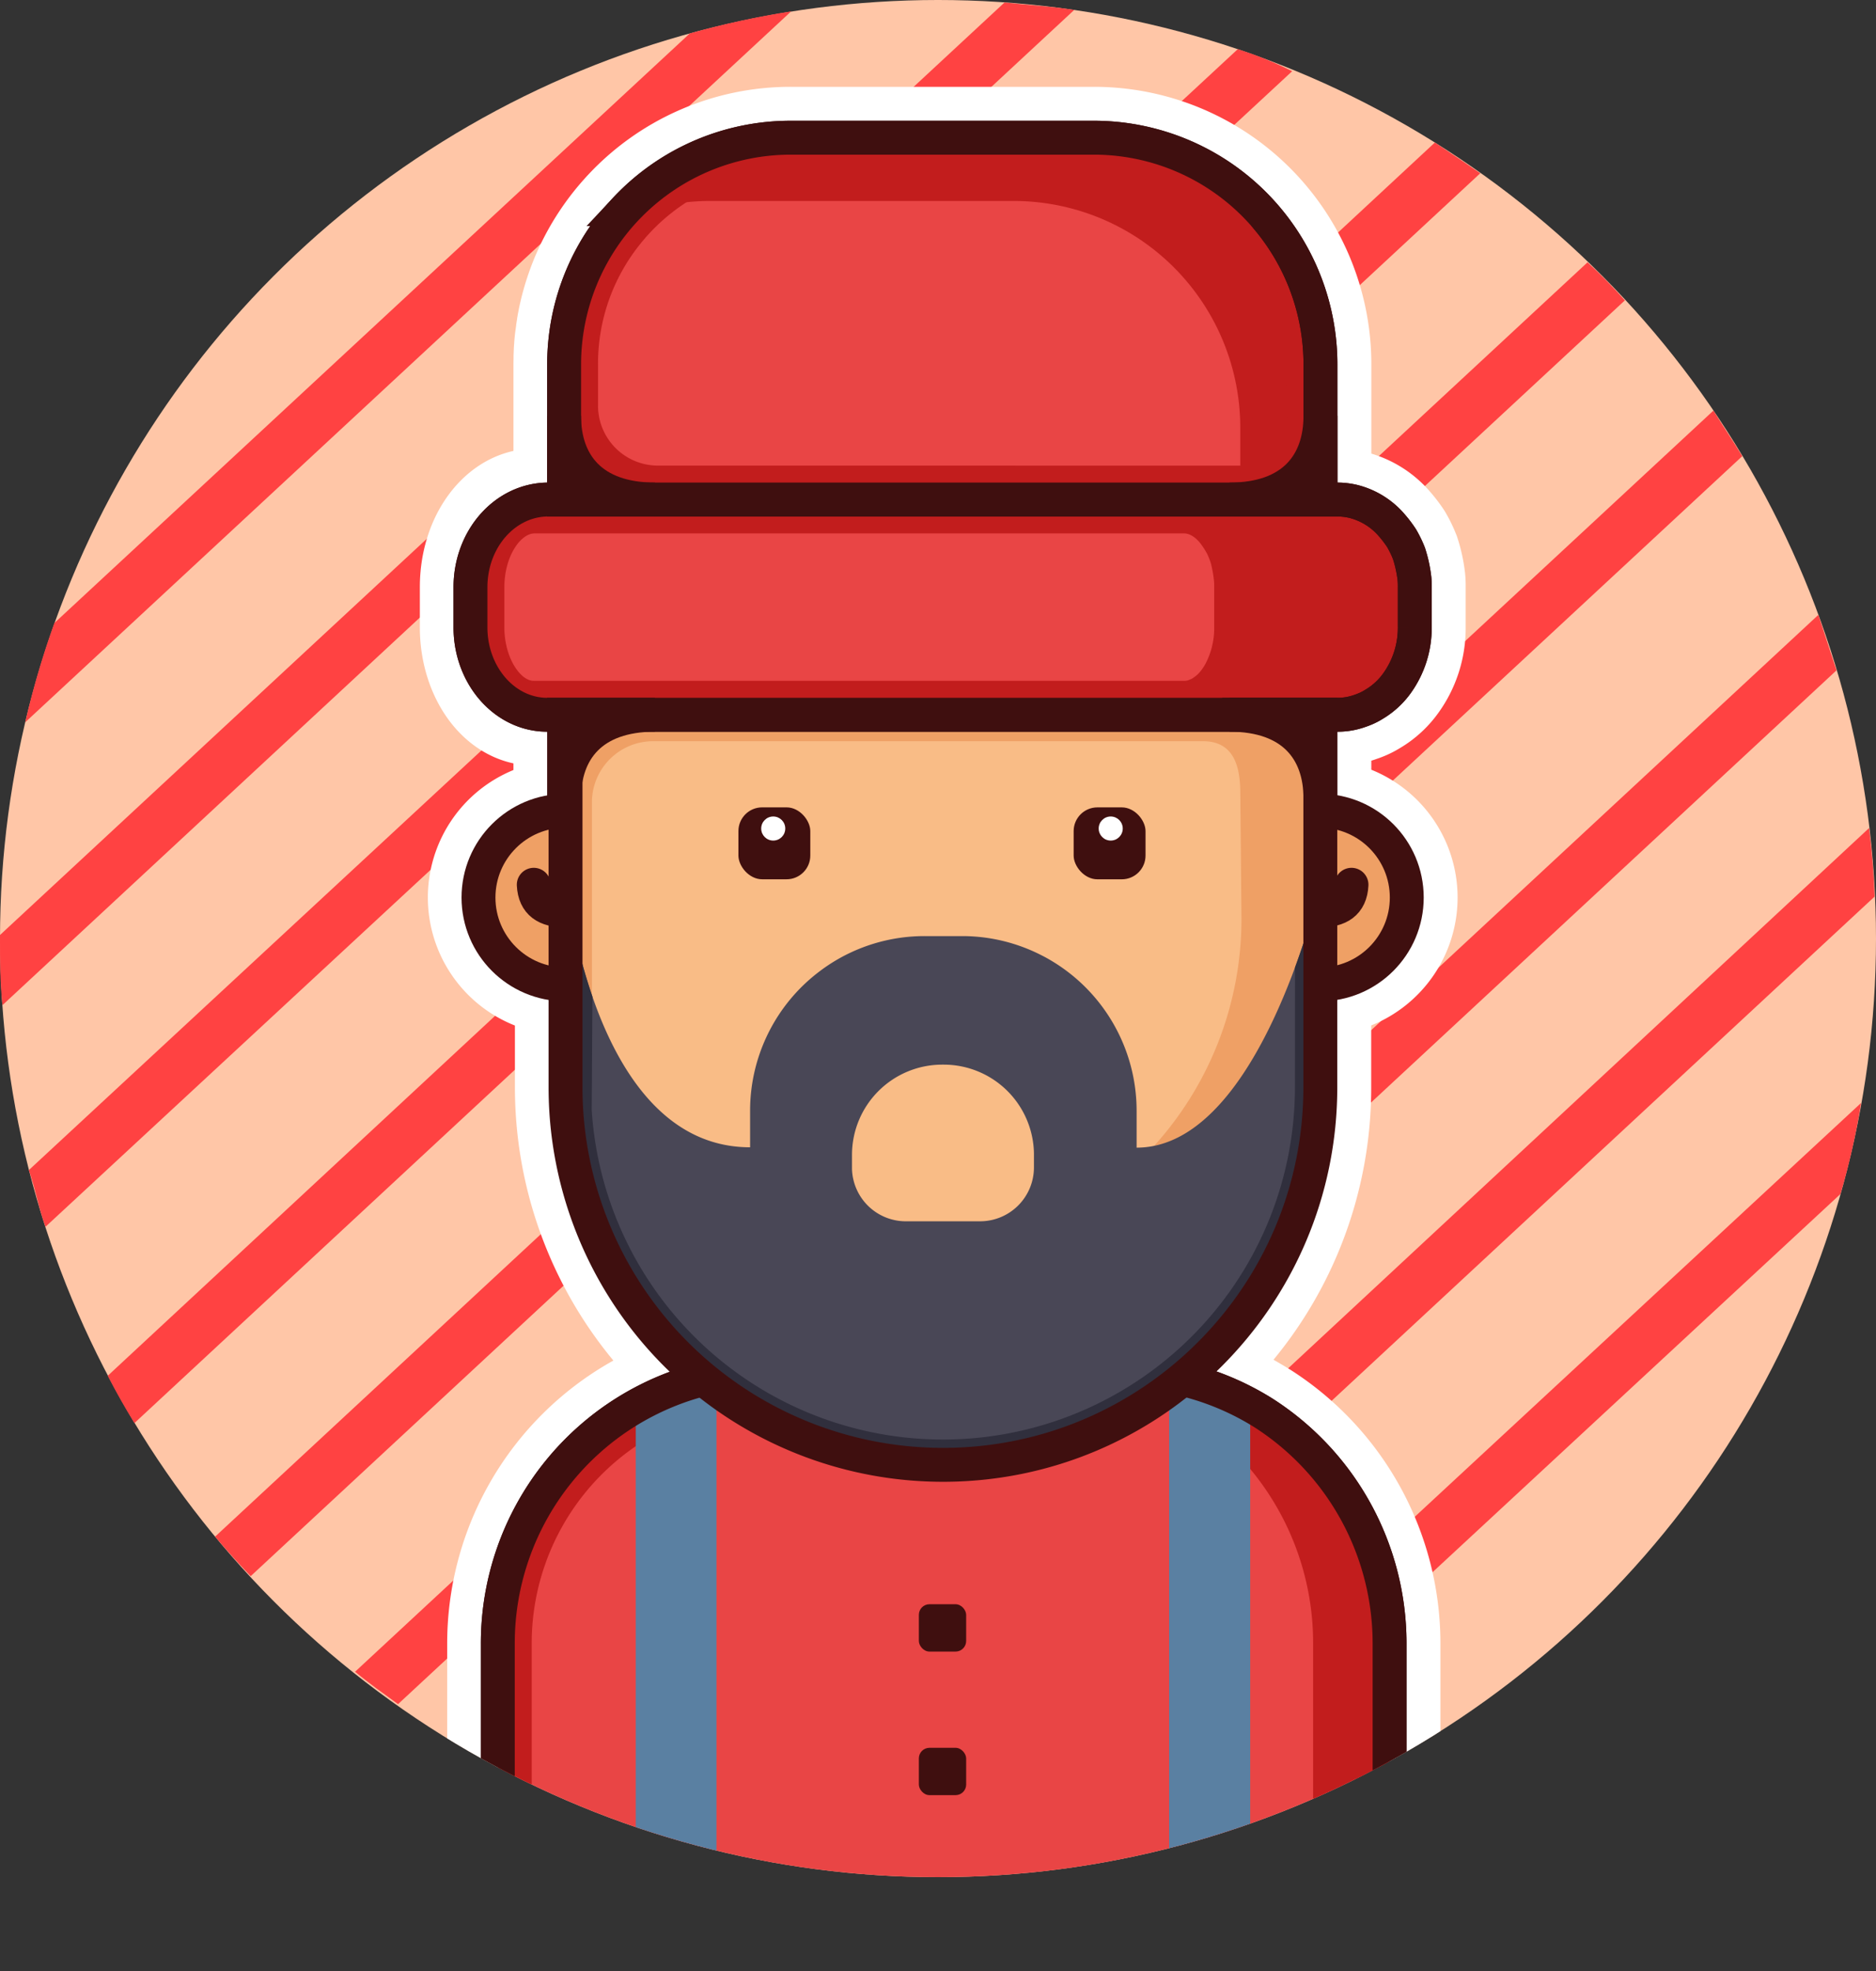<?xml version="1.0" encoding="UTF-8"?> <svg xmlns="http://www.w3.org/2000/svg" xmlns:xlink="http://www.w3.org/1999/xlink" viewBox="0 0 1106.92 1162.31"><rect x="0" y="0" width="1106.92" height="1162.31" fill="#333333" stroke="none"/> <defs> <style>.cls-1,.cls-10,.cls-13{fill:none;}.cls-2{fill:#ffc6a7;}.cls-3{clip-path:url(#clip-path);}.cls-4{fill:#ff4242;}.cls-5{clip-path:url(#clip-path-2);}.cls-6{fill:#fff;}.cls-20,.cls-7{fill:#e94545;}.cls-10,.cls-12,.cls-13,.cls-19,.cls-21,.cls-7{stroke:#3f0f0f;stroke-width:20px;}.cls-10,.cls-12,.cls-19,.cls-21,.cls-7{stroke-miterlimit:10;}.cls-19,.cls-8{fill:#c21d1d;}.cls-9{fill:#5a80a2;}.cls-11,.cls-21{fill:#3f0f0f;}.cls-12,.cls-16{fill:#efa065;}.cls-13{stroke-linecap:round;stroke-linejoin:round;}.cls-14{fill:#f59d40;}.cls-15{fill:#f9bc86;}.cls-17{fill:#494756;}.cls-18{fill:#302f3d;}</style> <clipPath id="clip-path" transform="translate(0 0)"> <path class="cls-1" d="M1106.71,553.46a537.56,537.56,0,0,1-8.6,96.93h0a421.81,421.81,0,0,1-12.17,53.71A553.47,553.47,0,0,1,663.4,1095.6h0a524.14,524.14,0,0,1-54.76,8.39,550.54,550.54,0,0,1-120.85-1.26c-13.21-1.47-26.43-3.57-39.23-6.09h0A539.68,539.68,0,0,1,356.67,1070l-31.47-13.22A518.94,518.94,0,0,1,235,1005l-13-9.44c-4.19-3.15-8.39-6.3-12.38-9.65a505.71,505.71,0,0,1-61.68-56.44q-10.9-11.32-21-23.29a542.57,542.57,0,0,1-47.62-66.93c-5.67-9.23-10.91-18.46-15.74-27.9a536.27,536.27,0,0,1-36.72-87.49C23.08,713.33,21,701.37,17,690A550.75,550.75,0,0,1,1.47,592.7C0,579.69,0,566.47,0,553.46v-2.1A549.11,549.11,0,0,1,14.9,425.48,505,505,0,0,1,32.1,367,553.66,553.66,0,0,1,407,19.72a514.82,514.82,0,0,1,59.79-13A562.47,562.47,0,0,1,553.46,0c13.22,0,26.23,0,39.24,1.47s27.69,2.31,42,4.4A520.44,520.44,0,0,1,730.54,29c11.12,3.36,21,7.56,32.73,12a516.54,516.54,0,0,1,83.92,43.43l26.64,17.83a503.51,503.51,0,0,1,62.94,52.46c7.56,6.92,15.11,14.68,22,22.44a537,537,0,0,1,52.24,65c5.88,8.82,11.54,17.84,17,26.86a540.73,540.73,0,0,1,44.9,93.57l10.7,32.73a517.21,517.21,0,0,1,19.3,93.78q2.52,19.93,3.15,39.66C1106.5,536.89,1106.71,545.49,1106.71,553.46Z"></path> </clipPath> <clipPath id="clip-path-2" transform="translate(0 0)"> <circle class="cls-1" cx="553.46" cy="553.46" r="553.46"></circle> </clipPath> </defs> <g id="Слой_2" data-name="Слой 2"> <g id="Layer_6" data-name="Layer 6"> <circle id="Ellips" class="cls-2" cx="553.46" cy="553.46" r="553.46"></circle> <g id="Stripes"> <g class="cls-3"> <path class="cls-4" d="M466.81,6.71,14.9,425.9a504.41,504.41,0,0,1,17.2-58.53L407,19.72A514.82,514.82,0,0,1,466.81,6.71Z" transform="translate(0 0)"></path> <path class="cls-4" d="M633.82,5.87,1.47,592.7C0,579.69,0,566.47,0,553.46v-2.1L592.7,1.47C606.54,2.31,620.39,3.78,633.82,5.87Z" transform="translate(0 0)"></path> <path class="cls-4" d="M762.43,42,26.85,723.4C23.08,713.33,21,701.37,17,690L730.33,29A215.47,215.47,0,0,1,762.43,42Z" transform="translate(0 0)"></path> <path class="cls-4" d="M873.41,102.17l-794.1,737c-5.67-9.23-10.91-18.46-15.74-27.9L846.77,83.92Z" transform="translate(0 0)"></path> <path class="cls-4" d="M958.8,177.07,147.91,929.43q-10.9-11.32-21-23.29L936.77,154.63C944.12,161.55,951.88,169.31,958.8,177.07Z" transform="translate(0 0)"></path> <path class="cls-4" d="M1028,269,234.35,1005.38l-13-9.44c-4.19-3.15-8.39-6.3-12.38-9.65L1011,242.11C1016.92,251.76,1022.58,260,1028,269Z" transform="translate(0 0)"></path> <polygon class="cls-4" points="356.04 1070.42 1083.64 395.27 1072.94 362.54 324.57 1057.2 356.04 1070.42"></polygon> <path class="cls-4" d="M1106.09,528.71l-618.51,574c-13.21-1.47-26.43-3.57-39.23-6.09l654.59-608.43Q1105.46,509,1106.09,528.71Z" transform="translate(0 0)"></path> <path class="cls-4" d="M1098.11,650.39a421.81,421.81,0,0,1-12.17,53.71L663.4,1095.6h0a524.14,524.14,0,0,1-54.76,8.39Z" transform="translate(0 0)"></path> </g> </g> <g class="cls-5"> <g id="Char_1" data-name="Char 1"> <path class="cls-6" d="M645.39,81.2A133.72,133.72,0,0,1,779.12,214.92v79.64h10.21a41.89,41.89,0,0,1,8.94,1.06,43.88,43.88,0,0,1,23,14.18,70.14,70.14,0,0,1,5.7,7.52,63.33,63.33,0,0,1,4.37,9,75.39,75.39,0,0,1,3.24,14.82,46.84,46.84,0,0,1,.19,5.16v23.62a56,56,0,0,1-10.28,32.65,45,45,0,0,1-13.68,12.67,37.61,37.61,0,0,1-8.18,3.86,38.72,38.72,0,0,1-13.13,2.36H779.12v49.34c0-.19,0-.37,0-.56v7.84a51.18,51.18,0,0,1-.06,102.35v60.66a222.22,222.22,0,0,1-80.9,171.72,156.43,156.43,0,0,1,39.52,15.68s5.22,3,7.76,4.62a161.33,161.33,0,0,1,74.48,135.53v149a14.89,14.89,0,0,1-14.68,14.69H293.72v-22.59h0V969.29a160.71,160.71,0,0,1,81.4-140s25.21-13.35,38.82-17q-7.83-6.52-15-13.72a221.94,221.94,0,0,1-64.8-143.69c-.28-4.55-.42-9.15-.42-13.77V580.45h-.18a51.19,51.19,0,0,1,0-102.37h.18v-18a65.13,65.13,0,0,0-.86,10.7v-36a15.28,15.28,0,0,1-7.34-13.13c0-.07,0-.13,0-.2H314.9c-20.54,0-37.14-22.9-37.3-51.11V346.32c0-28.57,16.76-51.55,37.59-51.76h17.64V245.21c0,.56,0,1.12,0,1.68v-32c0-1,0-2.1,0-3.15l0-1c0-.71.05-1.42.08-2.12l.06-1.2.12-1.92c0-.42.06-.84.1-1.26l.15-1.86c0-.42.08-.83.13-1.25.06-.62.13-1.25.2-1.87l.15-1.21c.08-.64.17-1.28.26-1.92.05-.38.1-.75.16-1.13q.15-1,.33-2.07l.15-1q.23-1.3.48-2.61c0-.13.05-.26.07-.38.2-1,.41-2,.64-3,0-.16.07-.31.11-.47.18-.83.38-1.66.58-2.48.07-.31.15-.61.23-.92.17-.67.34-1.35.52-2l.29-1c.17-.62.35-1.25.54-1.88.1-.36.21-.72.32-1.08.18-.6.37-1.21.56-1.81l.36-1.09c.19-.6.4-1.2.6-1.79.12-.36.25-.72.37-1.07l.66-1.82c.13-.33.25-.67.37-1,.25-.66.51-1.3.77-1.95l.33-.84q.56-1.38,1.14-2.73l.24-.54c.31-.72.63-1.44,1-2.15.17-.38.36-.77.54-1.15s.47-1,.71-1.5.43-.87.65-1.31.43-.86.65-1.3l.73-1.39c.21-.39.41-.78.62-1.16s.53-1,.81-1.47l.57-1,.9-1.56.5-.84c.34-.57.68-1.14,1-1.7l.32-.52a134.6,134.6,0,0,1,12.49-16.93l.47-.54c1.05-1.2,2.11-2.38,3.2-3.54A133.3,133.3,0,0,1,466.58,81.2H645.39m0-30H466.58a163.33,163.33,0,0,0-119.29,51.59c-1.23,1.3-2.51,2.72-3.91,4.32l-.12.14c-.16.17-.31.35-.47.53a164.53,164.53,0,0,0-15.26,20.7l-.06.1c-.11.18-.23.35-.33.53-.44.7-.85,1.4-1.27,2.09l-.08.14c-.18.29-.35.59-.53.89-.37.64-.74,1.27-1.1,1.91l-.7,1.25-1,1.81-.75,1.42c-.3.57-.6,1.14-.89,1.71s-.54,1.06-.81,1.59l-.1.21-.69,1.39c-.27.55-.53,1.12-.8,1.68l-.07.16-.14.29-.52,1.12c-.39.85-.77,1.71-1.15,2.57l0,0c-.1.24-.21.47-.31.71-.45,1-.93,2.18-1.39,3.33-.11.28-.23.56-.34.85l-.07.18c-.31.79-.63,1.59-.93,2.39-.13.32-.25.66-.37,1l-.09.25c-.27.73-.55,1.47-.81,2.22l-.41,1.17-.05.15c-.25.72-.49,1.45-.73,2.18-.15.45-.29.89-.43,1.33-.24.75-.47,1.5-.7,2.24-.13.44-.27.88-.4,1.32-.22.77-.44,1.54-.65,2.3l-.07.24c-.09.34-.19.68-.28,1-.23.84-.44,1.66-.65,2.49l-.06.23c-.07.29-.15.58-.22.88-.24,1-.47,2-.7,3-.05.24-.1.45-.15.66-.27,1.23-.53,2.49-.77,3.72-.05.22-.08.4-.11.57-.2,1-.39,2.06-.57,3.11-.05.3-.11.62-.16.94l0,.23c-.14.83-.28,1.68-.4,2.53-.06.37-.11.75-.17,1.12l0,.26c-.11.79-.22,1.56-.32,2.35L304,195.8c-.09.76-.17,1.53-.25,2.29l-.15,1.53c-.07.75-.13,1.51-.19,2.27V202c0,.48-.07.95-.11,1.43-.05.78-.1,1.57-.14,2.35l0,.28-.06,1.18c0,.87-.07,1.73-.09,2.59v.24q0,.51,0,1c0,1.33-.05,2.59-.05,3.83v30.29h0v20.72c-31.78,7-55.23,39.9-55.23,80.39v24.22c.12,19.9,6.07,38.95,16.76,53.63,10,13.72,23.59,22.81,38.47,26v3.92a81.18,81.18,0,0,0,.86,150.67v36.33c0,5.22.16,10.48.48,15.61a252,252,0,0,0,57.64,145.63l-.72.38-.38.21-.38.21a191,191,0,0,0-96.6,166.19v193H805.65A44.91,44.91,0,0,0,849.91,1118V968.58a191.32,191.32,0,0,0-88.33-160.73l-.12-.08-.13-.08c-2.88-1.8-8-4.79-8.6-5.12l-.15-.09-.16-.09-1-.57a251.88,251.88,0,0,0,57.65-160.71V604.68a81.26,81.26,0,0,0,.07-150.78v-5.34c1-.3,2-.62,3-1A66,66,0,0,0,826,441.15a74.53,74.53,0,0,0,22.68-20.76l.11-.16.12-.16a85.41,85.41,0,0,0,15.9-50.13V346.32a74,74,0,0,0-.38-8.53,105.75,105.75,0,0,0-4.5-20.67l-.37-1.13-.45-1.09a91.41,91.41,0,0,0-6.51-13.24l-.3-.49-.31-.47a99.76,99.76,0,0,0-8.07-10.61,73.57,73.57,0,0,0-34.77-22.6V214.92A163.62,163.62,0,0,0,645.39,51.2Z" transform="translate(0 0)"></path> <path class="cls-7" d="M745.43,833.13a159.5,159.5,0,0,0-52.45-21,168.09,168.09,0,0,0-34-3.57H453.6a143.31,143.31,0,0,0-34,3.57A160.71,160.71,0,0,0,293.73,969.29v148.33a14.89,14.89,0,0,0,14.68,14.69H805.23a14.89,14.89,0,0,0,14.68-14.69v-149A161.33,161.33,0,0,0,745.43,833.13Z" transform="translate(0 0)"></path> <path class="cls-8" d="M451.41,828.57H659a148,148,0,0,1,29.9,3.15H689A138.92,138.92,0,0,1,734.74,850a141.3,141.3,0,0,1,65.17,118.64v143.63H313.73v-143A140.72,140.72,0,0,1,423.94,831.67h.12a122.79,122.79,0,0,1,27.35-3.08m0-20a143,143,0,0,0-31.8,3.58A160.71,160.71,0,0,0,293.73,969.29v148.33a14.89,14.89,0,0,0,14.68,14.69H805.23a14.89,14.89,0,0,0,14.68-14.69v-149a161.33,161.33,0,0,0-74.48-135.53,159.5,159.5,0,0,0-52.45-21,168.09,168.09,0,0,0-34-3.57H451.41Z" transform="translate(0 0)"></path> <path class="cls-8" d="M818.86,968.66v149a14.69,14.69,0,0,1-14.69,14.69H293.72v-22.59h2.63l12.13-35.48s-.15,35.48,31.56,35.48H749.45a25.35,25.35,0,0,0,25.35-25.34V969.29A160.48,160.48,0,0,0,648.92,812.15a142.07,142.07,0,0,0-29.34-3.57H659a168.09,168.09,0,0,1,34,3.57A157.05,157.05,0,0,1,818.86,968.66Z" transform="translate(0 0)"></path> <path class="cls-9" d="M737.67,828.51v303.17H689.83V810.89l2.52.63A156.13,156.13,0,0,1,737.67,828.51Z" transform="translate(0 0)"></path> <path class="cls-9" d="M375.13,828.51v303.17h47.62V810.89h-3.14A155,155,0,0,0,375.13,828.51Z" transform="translate(0 0)"></path> <path class="cls-10" d="M745.43,833.13a159.5,159.5,0,0,0-52.45-21,168.09,168.09,0,0,0-34-3.57H453.6a143.31,143.31,0,0,0-34,3.57A160.71,160.71,0,0,0,293.73,969.29v148.33a14.89,14.89,0,0,0,14.68,14.69H805.23a14.89,14.89,0,0,0,14.68-14.69v-149A161.33,161.33,0,0,0,745.43,833.13Z" transform="translate(0 0)"></path> <rect class="cls-11" x="542.16" y="945.99" width="27.92" height="27.92" rx="6.26"></rect> <rect class="cls-11" x="542.16" y="1030.65" width="27.92" height="27.92" rx="6.26"></rect> <circle class="cls-12" cx="778.87" cy="529.27" r="51.18"></circle> <path class="cls-13" d="M779.14,536.81c10.82.06,17.75-4.07,18.3-15.08" transform="translate(0 0)"></path> <circle class="cls-12" cx="333.51" cy="529.27" r="51.18"></circle> <path class="cls-13" d="M333.24,536.81c-10.82.06-17.75-4.07-18.3-15.08" transform="translate(0 0)"></path> <polygon class="cls-14" points="639.73 592.22 639.73 781.65 556.19 854.88 472.64 781.65 472.64 592.22 639.73 592.22"></polygon> <path class="cls-15" d="M333.69,386.26V518.77c3.82,122.94,106.58,219.51,229.52,215.69A222.7,222.7,0,0,0,778.9,518.77V386.26Z" transform="translate(0 0)"></path> <path class="cls-16" d="M779.11,386.26v134a222.93,222.93,0,0,1-195,220.78H545.24A199.54,199.54,0,0,0,732.52,541.75L731.81,466c-.29-12-2.66-28.8-21.77-28.93H385.37a36.12,36.12,0,0,0-36.12,36.12V627.79h-15V435.59a15.33,15.33,0,0,1-8.75-13.91c0-8.42,7.36-15.31,15.78-15.31H669.69l-2-14.36,64.79,6.07V386.26Z" transform="translate(0 0)"></path> <rect class="cls-11" x="633.5" y="476.1" width="42.41" height="42.41" rx="14"></rect> <path class="cls-17" d="M764.11,570.47v0c-16.89,45.87-47.8,106.28-93.46,106.28V655.29a103,103,0,0,0-50.25-88.74h0c-1.94-1.17-3.93-2.27-6-3.3A102.52,102.52,0,0,0,567.78,552H545.65a102.57,102.57,0,0,0-58.21,18c-1.08.74-2.14,1.5-3.19,2.29h0s0,0,0,0a102.85,102.85,0,0,0-41.66,82.77v21.48c-50.63,0-78.26-46.28-92.94-88.56v0l-.06-.19a331.74,331.74,0,0,1-15.33-67l0-.25c0-.21-.05-.39-.06-.52s0-.08,0-.12a.62.62,0,0,1,0-.09V654.88A222.69,222.69,0,0,0,556.37,863.79c123,0,222.68-99.69,222.68-222.68V521.77A462.34,462.34,0,0,1,764.11,570.47ZM502.71,689.24c0-.3,0-.58,0-.87v-7.52a53.26,53.26,0,0,1,53.05-53.05h1.09A53.25,53.25,0,0,1,610.07,680c0,.29,0,.58,0,.87v7.52a31.78,31.78,0,0,1-31.78,31.78H535.35A31.79,31.79,0,0,1,502.71,689.24Z" transform="translate(0 0)"></path> <circle class="cls-6" cx="655.37" cy="488.57" r="7.1"></circle> <path class="cls-18" d="M764.11,570.47v0l-.05,70.62a207.68,207.68,0,0,1-414.94,13.3l.44-66.64a331.74,331.74,0,0,1-15.33-67l0-.25c0-.21-.05-.39-.06-.52s0-.08,0-.12a.62.62,0,0,1,0-.09V654.88A222.69,222.69,0,0,0,556.37,863.79c123,0,222.68-99.69,222.68-222.68V521.77A462.34,462.34,0,0,1,764.11,570.47Z" transform="translate(0 0)"></path> <rect class="cls-11" x="435.69" y="476.1" width="42.41" height="42.41" rx="14" transform="translate(913.8 994.6) rotate(-180)"></rect> <circle class="cls-6" cx="456.24" cy="488.57" r="7.1"></circle> <path class="cls-10" d="M779.05,362.59V641.11c0,123-99.7,222.68-222.68,222.68A222.69,222.69,0,0,1,334.11,654.88c-.28-4.55-.42-9.15-.42-13.77V362.59A24.57,24.57,0,0,1,358.26,338H754.48A24.57,24.57,0,0,1,779.05,362.59Z" transform="translate(0 0)"></path> <path class="cls-19" d="M834.78,346.32v23.62a56,56,0,0,1-10.28,32.65,45,45,0,0,1-13.68,12.67,37.61,37.61,0,0,1-8.18,3.86,38.72,38.72,0,0,1-13.13,2.36H322.9c-24.95,0-45.1-22.9-45.3-51.11V346.32c0-28.57,20.35-51.55,45.65-51.76H789.33a41.89,41.89,0,0,1,8.94,1.06,43.88,43.88,0,0,1,23,14.18,70.14,70.14,0,0,1,5.7,7.52,63.33,63.33,0,0,1,4.37,9,75.39,75.39,0,0,1,3.24,14.82A46.84,46.84,0,0,1,834.78,346.32Z" transform="translate(0 0)"></path> <path class="cls-20" d="M731.61,346.33c3.1,26.76-1.75,60.24-29.61,72a39.6,39.6,0,0,1-15.45,3.12H322.9c-24.95,0-45.1-22.9-45.3-51.11V346.32c0-28.57,20.35-51.55,45.65-51.76H686.36c26.94,0,41.91,26.1,45,50C731.47,345.12,731.54,345.72,731.61,346.33Z" transform="translate(0 0)"></path> <path class="cls-8" d="M699,314.56a8.08,8.08,0,0,1,1.93.32c2.91.91,5.69,3.14,8.05,6.48l.07.1.08.1a48.8,48.8,0,0,1,3.14,5,50.52,50.52,0,0,1,2.17,5.53A69.92,69.92,0,0,1,716.35,343c.07.8.07,2,.07,3.31v23.62a44.82,44.82,0,0,1-5.62,22.38c-2.6,4.24-4.66,5.92-5.43,6.45l-.25.17-.25.19a15.94,15.94,0,0,1-1.92,1.26l-.44.15-.56.25a7,7,0,0,1-2.8.69H314.9c-7.91,0-17.18-13.61-17.3-31.17v-24c0-18,9.34-31.59,17.72-31.76H699m0-20H315.19c-20.83.21-37.59,23.19-37.59,51.76v24.05c.16,28.21,16.76,51.11,37.3,51.11H699.15a26.85,26.85,0,0,0,10.8-2.36,28.63,28.63,0,0,0,6.74-3.86c4.38-3,8.14-7.52,11.27-12.67a64.57,64.57,0,0,0,8.46-32.65V346.32c0-1.72,0-3.44-.16-5.16a88.68,88.68,0,0,0-2.66-14.82,70.34,70.34,0,0,0-3.6-9,71.13,71.13,0,0,0-4.7-7.52c-5-7.08-11.59-12-18.95-14.18a28.62,28.62,0,0,0-7.35-1.06Z" transform="translate(0 0)"></path> <path class="cls-10" d="M834.78,346.32v23.62a56,56,0,0,1-10.28,32.65,45,45,0,0,1-13.68,12.67,37.61,37.61,0,0,1-8.18,3.86,38.72,38.72,0,0,1-13.13,2.36H322.9c-24.95,0-45.1-22.9-45.3-51.11V346.32c0-28.57,20.35-51.55,45.65-51.76H789.33a41.89,41.89,0,0,1,8.94,1.06,43.88,43.88,0,0,1,23,14.18,70.14,70.14,0,0,1,5.7,7.52,63.33,63.33,0,0,1,4.37,9,75.39,75.39,0,0,1,3.24,14.82A46.84,46.84,0,0,1,834.78,346.32Z" transform="translate(0 0)"></path> <path class="cls-19" d="M779.12,214.92v79.64H332.86V214.92a133.06,133.06,0,0,1,29.44-83.7q3.26-4.08,6.85-7.89A133.3,133.3,0,0,1,466.58,81.2H645.39A133.72,133.72,0,0,1,779.12,214.92Z" transform="translate(0 0)"></path> <path class="cls-20" d="M731.81,252.23v42.33H332.86V214.92a133.06,133.06,0,0,1,29.44-83.7,133.19,133.19,0,0,1,57-12.71H598.08A133.72,133.72,0,0,1,731.81,252.23Z" transform="translate(0 0)"></path> <path class="cls-8" d="M645.39,101.2c29,0,52.11,10.61,68.62,31.55,15.89,20.15,24.64,49.33,24.64,82.18v.47l1.4,59.16H388.18a35.35,35.35,0,0,1-35.32-35.32V214.92a112.36,112.36,0,0,1,25-71.16l0,0,0,0c1.77-2.22,3.71-4.46,5.78-6.66a113.28,113.28,0,0,1,82.86-35.83H645.39m0-20H466.58a133.3,133.3,0,0,0-97.43,42.13q-3.58,3.81-6.85,7.89a133.06,133.06,0,0,0-29.44,83.7v24.32a55.32,55.32,0,0,0,55.32,55.32H760.54l-1.89-79.63c0-73.86-39.4-133.73-113.26-133.73Z" transform="translate(0 0)"></path> <path class="cls-10" d="M779.12,214.92v79.64H332.86V214.92A133.72,133.72,0,0,1,466.58,81.2H645.39A133.72,133.72,0,0,1,779.12,214.92Z" transform="translate(0 0)"></path> <path class="cls-21" d="M779.12,245.21c0,28.21-16.31,49.35-53.62,49.35h53.62Z" transform="translate(0 0)"></path> <path class="cls-21" d="M332.83,245.21c0,28.21,16.31,49.35,53.62,49.35H332.83Z" transform="translate(0 0)"></path> <path class="cls-21" d="M779.12,470.82c0-28.2-16.31-49.35-53.62-49.35h53.62Z" transform="translate(0 0)"></path> <path class="cls-21" d="M332.83,470.82c0-28.2,16.31-49.35,53.62-49.35H332.83Z" transform="translate(0 0)"></path> <circle class="cls-1" cx="553.46" cy="553.46" r="553.46"></circle> </g> </g> </g> </g> </svg> 
